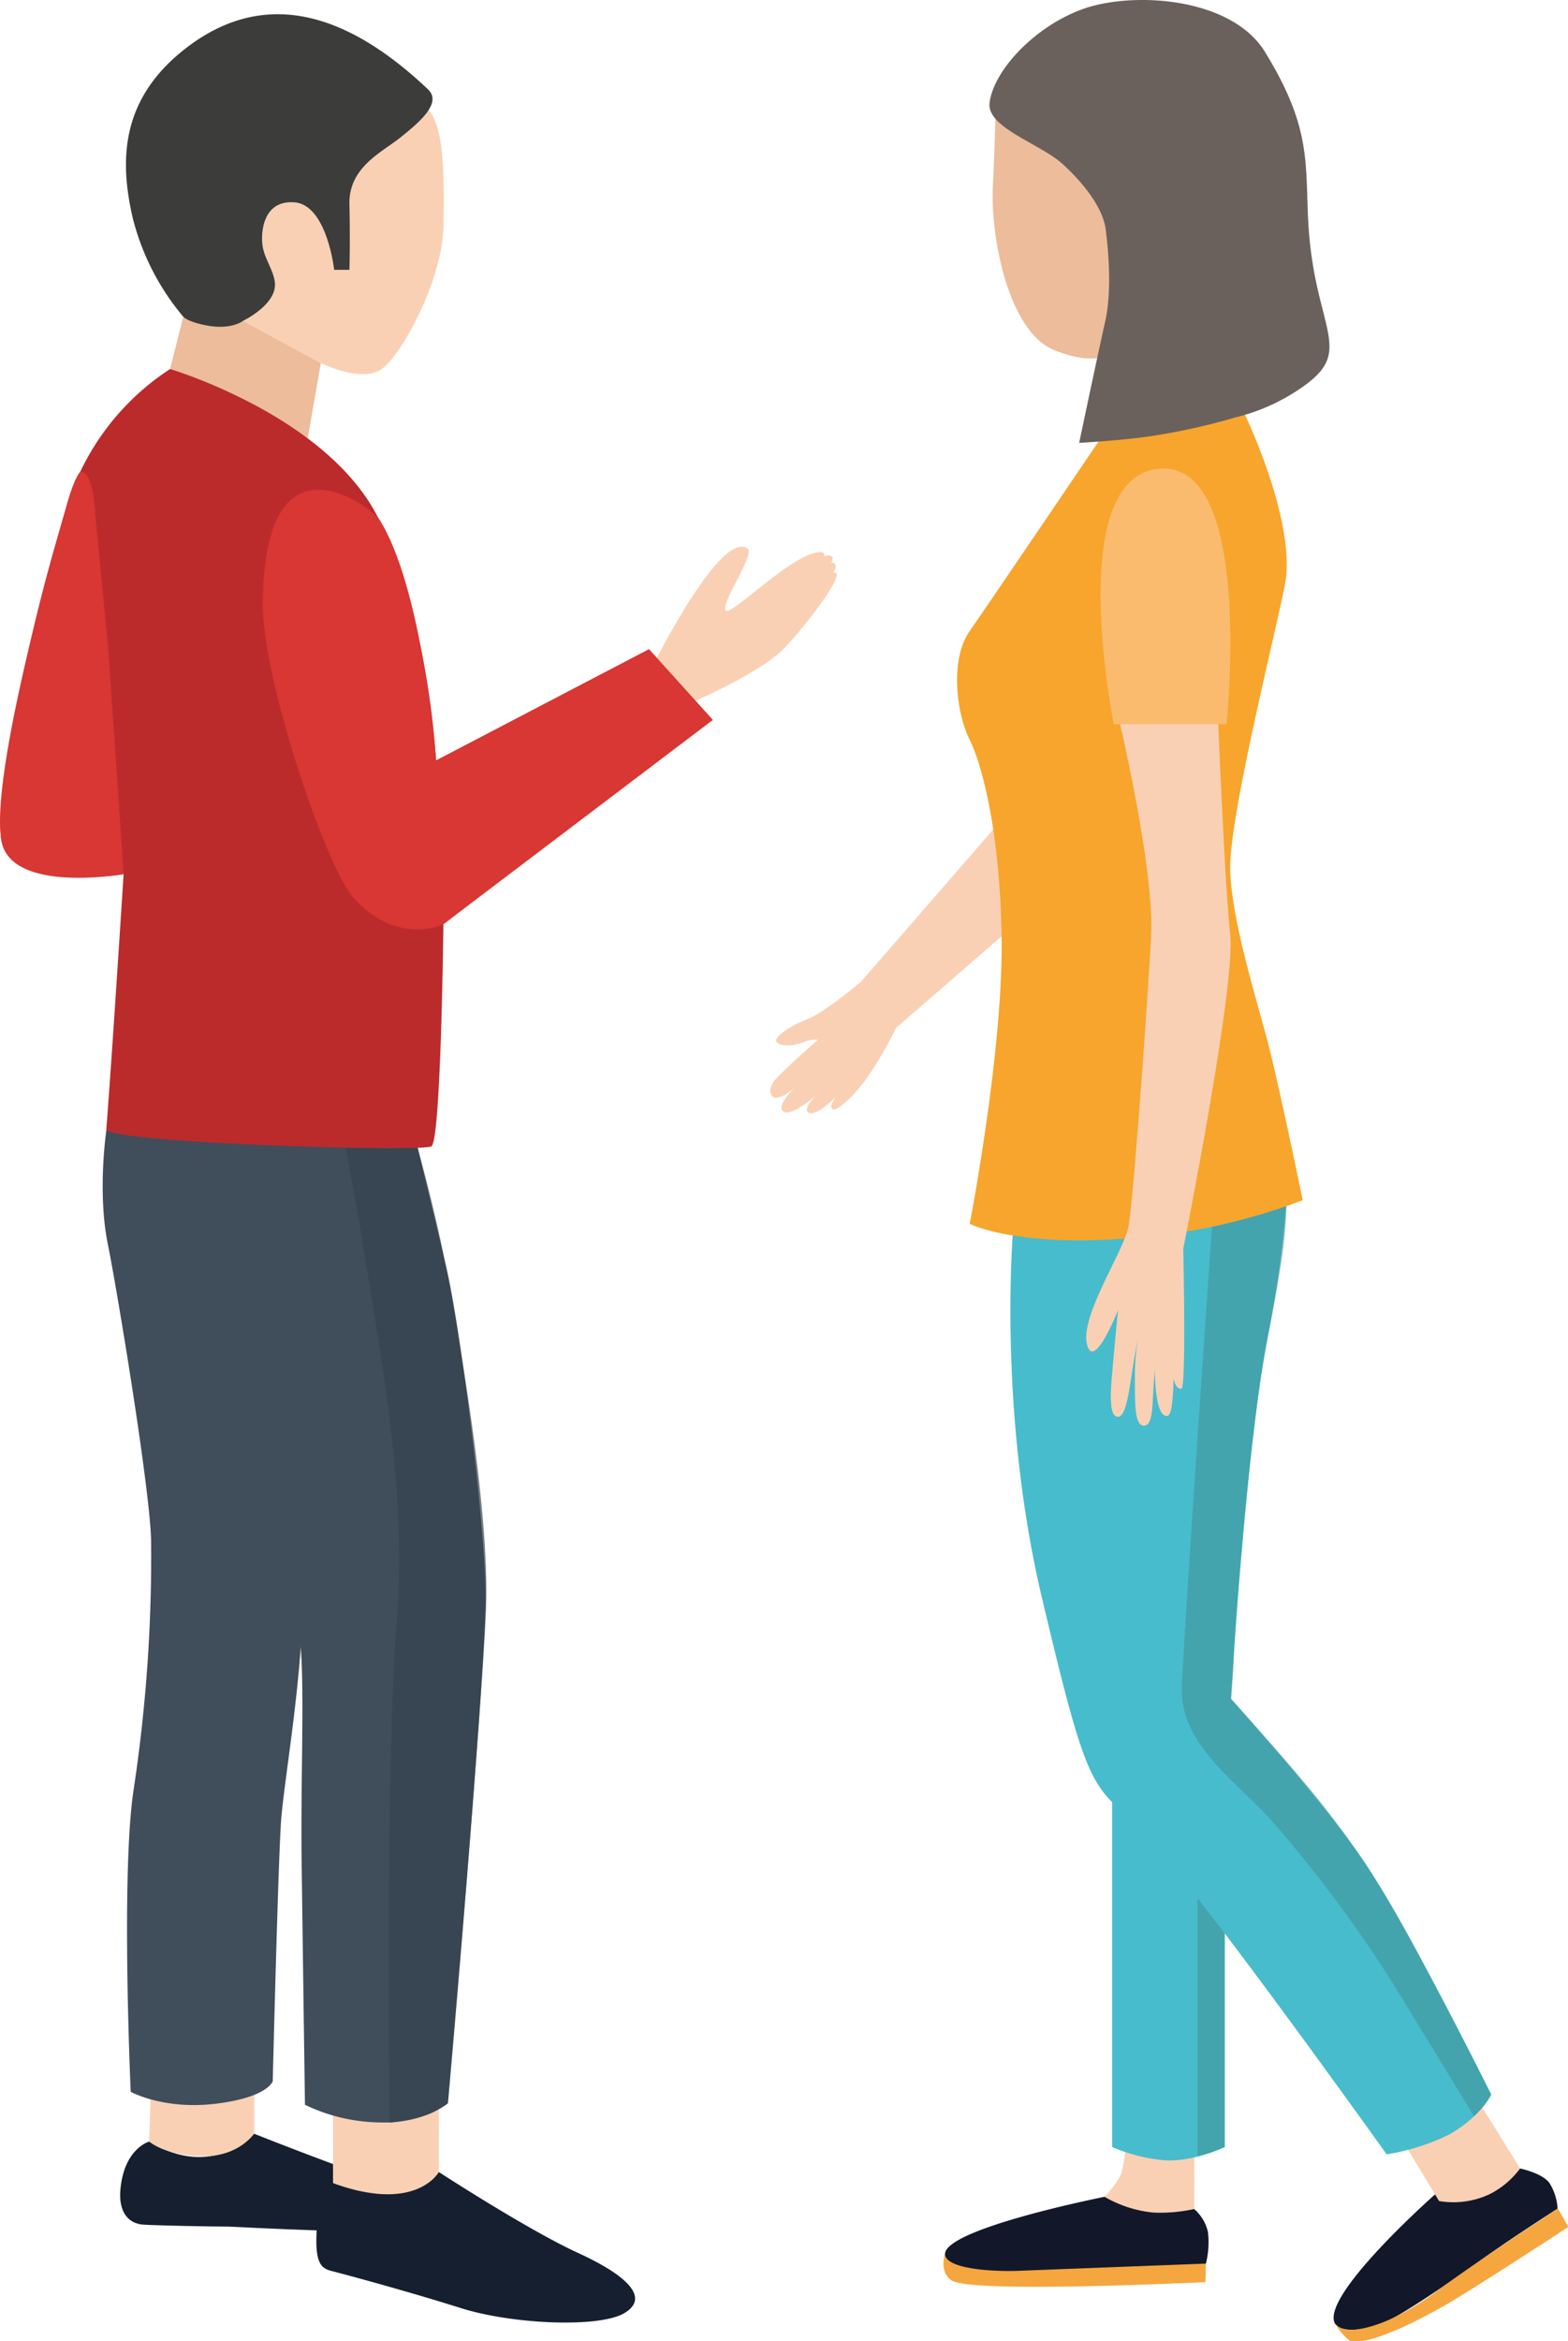 <?xml version="1.0" encoding="UTF-8"?> <svg xmlns="http://www.w3.org/2000/svg" viewBox="0 0 217.95 325.22"> <defs> <style>.cls-1{isolation:isolate;}.cls-2{fill:#12182a;}.cls-3{fill:#fad0b4;}.cls-4{fill:#47bccc;}.cls-5{fill:#419397;opacity:0.58;}.cls-6{fill:#f7a52c;}.cls-7{fill:#151f2f;}.cls-8{fill:#edbc9b;}.cls-9{fill:#404d5b;}.cls-10{fill:#3c3c3b;}.cls-11{fill:#6a615c;}.cls-12{fill:#fabb6f;}.cls-13{fill:#f5a63f;}.cls-14{fill:#35424e;mix-blend-mode:multiply;opacity:0.68;}.cls-15{fill:#bb2b2c;}.cls-16{fill:#d83733;}</style> </defs> <g class="cls-1"> <g id="Layer_2" data-name="Layer 2"> <g id="Слой_1" data-name="Слой 1"> <path class="cls-2" d="M185.48,322.59c.59,1.55,4.35,1.2,7,0s8.82-5.39,13.31-8.61,10.71-7.18,10.71-7.18a7.42,7.42,0,0,0-1.14-3.58c-1.05-1.4-4.08-2-4.08-2l-11.8,3.59S183.93,318.53,185.48,322.59Z"></path> <path class="cls-3" d="M195.25,297.86l4.78,7.88a11.82,11.82,0,0,0,7.12-1,12,12,0,0,0,4.14-3.52l-6.45-10.42Z"></path> <path class="cls-3" d="M139.68,113.36l-20,23s-5,4.25-7.34,5.15-5,2.61-4.36,3.27,2.46.49,3.7,0a3.91,3.91,0,0,1,2-.33s-5,4.35-6.1,5.74-.41,3.37,2,1.56a69,69,0,0,0,5.79-5.08s-8.11,6.27-6.55,7.66,8-5.36,8-5.36-6,4.87-4.4,5.61,6.38-5,6.38-5-4.22,3.84-3.07,4.5c.55.31,2.8-1.58,4.79-4.37a55,55,0,0,0,4.06-6.95l15.77-13.68Z"></path> <path class="cls-3" d="M166,306.86a11.09,11.09,0,0,1-6.45,1.59,10.15,10.15,0,0,1-6-3.29s2-2.15,2.38-3.51.91-6.23.91-6.23l9.17,1.81Z"></path> <path class="cls-4" d="M170.24,298.24s-4.59,2.17-8.51,1.83a24,24,0,0,1-7.14-1.83V235.51l15.65,12.92Z"></path> <path class="cls-4" d="M140.86,170.33s-2.29,25.13,3.94,51.5,6.85,25.95,12.88,31.35,35.06,46.07,35.06,46.07a30.11,30.11,0,0,0,8.75-2.78c4.43-2.54,5.79-5.52,5.79-5.52s-12-24.27-18.25-33.2S171.08,236,171.08,236s2.09-34.93,5.2-50.71,2.57-23.56,2.57-23.56Z"></path> <path class="cls-5" d="M164.28,234.34c-.32,7.88,7.4,12.95,12.43,18.51a181.5,181.5,0,0,1,17.44,23.52c5,8.19,10.74,17.6,10.74,17.6s.91-.9,1.45-1.58a10.53,10.53,0,0,0,.94-1.44S197.77,272.2,194,265.7a122.09,122.09,0,0,0-9.34-13.95c-2.48-3.23-5.77-7-7.52-9-2.92-3.31-5.23-5.92-6-6.79,0,0,.26-3.17.36-5.48.35-8.23,2.31-31.86,4.42-43s2.82-15.06,2.94-21.12-1.2-6-1.2-6l-8.7,2.9S164.68,224.53,164.28,234.34Z"></path> <path class="cls-5" d="M170.24,268.57v29.67s-.87.39-1.77.71-2,.59-2,.59V263.69Z"></path> <path class="cls-6" d="M134.79,170s4.69-24.23,4.43-39.87-3-24.52-4.43-27.36c-1.77-3.53-2.87-11,0-15.12S153,60.89,153,60.89L172.76,57s7.63,15.54,5.81,24.4S170.76,114,171,121s3.64,17.72,5.21,23.72,4.87,22,4.87,22a85.36,85.36,0,0,1-25.17,5.36C140.87,173.12,134.79,170,134.79,170Z"></path> <path class="cls-7" d="M20.74,297.48s-3.46.91-4,6.61c-.3,3.12,1.06,4.8,3.2,4.93s9.62.27,11.82.27h0s25.53,1.32,26.55.43,1.6-4.76-3-6-20-7.33-20-7.33S29.61,302.89,20.74,297.48Z"></path> <path class="cls-3" d="M20.74,297.48l.31-9.87H35.34v8.74s-2.15,3.29-7.31,3.17S20.74,297.48,20.74,297.48Z"></path> <path class="cls-3" d="M46.29,291.48v11.77s4.6,2.68,8.57,2.56,6.14-4.1,6.14-4.1V287.13Z"></path> <path class="cls-8" d="M44.6,50.42,42.77,60.89s-7.39-4.82-10.39-6.17-8.74-3.46-8.74-3.46L25.47,44S30.2,45.69,32,45.13l1.8-.56Z"></path> <path class="cls-3" d="M61.65,31.35c-.14,7.6-5.8,17.89-8.59,19.91s-8.46-.84-8.46-.84L31.47,43.33s.45-15.28,7.32-23S53.55,13.49,55.24,14s.43-.79,3.36.57S61.81,22.28,61.65,31.35Z"></path> <path class="cls-9" d="M24,180.91c4.63,8,17.38,42.12,17.83,48.37s0,17.15.08,28c.13,10.36.48,35.09.48,35.09a24.7,24.7,0,0,0,10.27,2.45c6.26.23,9.61-2.68,9.61-2.68s5.38-60.79,5.22-71.06-3.51-36.85-5.52-45.34-4.24-17.64-4.24-17.64L15.16,154.7A76.18,76.18,0,0,0,24,180.91Z"></path> <path class="cls-10" d="M59.5,12.42c2,1.91-1.29,4.63-3.86,6.69s-7.19,4.12-7.07,9.27,0,9.1,0,9.1H46.45s-1-9-5.5-9.37-4.76,4.41-4.42,6.24,1.68,3.48,1.69,5.21c0,2.87-4.42,5-4.42,5s-1.55,1.26-4.89.68c-2.84-.5-3.44-1.25-3.44-1.25a34.25,34.25,0,0,1-7-13.63c-1.83-7.86-1.91-16.69,7.68-23.9S46.82.39,59.5,12.42Z"></path> <path class="cls-3" d="M103.92,76.23c1.06.82-4,7.89-3,8.6.88.58,8.11-6.89,12.24-8a2.36,2.36,0,0,1,1.06-.14.41.41,0,0,1,.33.57s.63-.27,1,0,.17.23.17.45-.21.44-.21.44a1,1,0,0,1,.39.06c.16.08.18.19.24.31.13.28-.19.73-.33,1,0,0,.36,0,.45.11.59,1.08-5,8.12-7.3,10.47-3.4,3.42-12.31,7.25-12.31,7.25l-5.36-5.93S100.37,73.48,103.92,76.23Z"></path> <path class="cls-8" d="M138,26c-.31,6.79,2.09,20.06,8.57,22.65s8.49,0,8.49,0,5.69-19.21,2.34-25.47-19-8.11-19-8.11S138.24,21.5,138,26Z"></path> <path class="cls-11" d="M137.55,14.28c-.43,3.43,7,5.67,10.09,8.45,2.23,2,5.63,5.73,6.06,9.19s.83,8.72-.09,12.78C152.52,49.55,150,61.52,150,61.52s6.46-.35,10.7-1.05a90.43,90.43,0,0,0,11-2.48,27.64,27.64,0,0,0,9.87-4.61c3.46-2.59,3.63-4.54,2.82-8.16-.75-3.36-2.31-7.81-2.6-15.6s.09-12.53-5.94-22.38c-4.75-7.75-18.68-8.47-25.52-5.92C143.68,3.8,138.11,9.82,137.55,14.28Z"></path> <path class="cls-12" d="M154.82,100.6h15.66s3.92-36.69-9.37-35.49S154.82,100.6,154.82,100.6Z"></path> <path class="cls-3" d="M155.69,100.6S160.48,120.93,160,130s-2.47,37-3.16,40.44-6.69,12.34-5.76,16.26S155.4,182,155.4,182s-.36,3.67-.6,6.41c-.33,3.74-.85,7.91.38,8.35s1.68-2.93,2.2-6.33c.42-2.68.81-4.52.81-4.52a29.47,29.47,0,0,0-.44,5.58c0,3.44-.07,6.55,1.26,6.55s1.14-3.13,1.39-6.28a53,53,0,0,0,.21-5.68s-.7,11,1.69,10.59c1.19-.21.77-10.94.77-10.94s-.78,7.37,1.14,7.17c.7-.07.26-19.44.26-19.44S171.76,137,171,129.87s-1.66-29.27-1.66-29.27Z"></path> <path class="cls-13" d="M167.55,317s-32.6,1.62-35.29-.24c-2-1.38-.71-4.26-.71-4.26l36.1.85Z"></path> <path class="cls-2" d="M131.53,313.63c1.12,1.71,7.3,1.92,10.17,1.8s25.92-1,25.92-1a12.18,12.18,0,0,0,.28-4.4,6,6,0,0,0-1.91-3.18,22,22,0,0,1-5.69.49,16.77,16.77,0,0,1-6.77-2.19S129.11,310,131.53,313.63Z"></path> <path class="cls-14" d="M50.06,170.46c2.08,14.09,6.7,35.12,5.09,54.75s-1,69.66-1,69.66,4.24-.51,6.13-1.51,1.93-1.19,1.93-1.19S67,238,67.56,223.51c.56-14.28-4.15-39.79-5.63-47.74s-4.24-17.64-4.24-17.64l-9.8.41Z"></path> <path class="cls-13" d="M218,309.33l-1.44-2.53s-11,7.11-16.65,11.32-9.61,5.33-11.75,5.5-2.63-1-2.63-1a7.52,7.52,0,0,0,2,2.44c1,.58,4.69.08,13.49-4.93C205.48,317.52,218,309.33,218,309.33Z"></path> <path class="cls-7" d="M46.29,303.25a13.6,13.6,0,0,0-2.3,7.17c-.17,4.38.91,4.74,2.3,5.09s10.51,2.8,17.7,5.08,19.3,2.81,22.81.71.53-5.15-6.49-8.37S61,301.71,61,301.71,57.88,307.48,46.29,303.25Z"></path> <path class="cls-9" d="M18.17,290.57s-1.4-30.61.44-42.22A215.62,215.62,0,0,0,21,213.89c-.2-7.5-4.84-35.35-6-41-1.51-7.33-.2-16-.2-16l19.65,2.5s7.73,51,7.65,62.36-2.41,24.2-3,30.77c-.4,4.61-1.19,36.58-1.19,36.58s-.65,2.23-7.89,3.12S18.17,290.57,18.17,290.57Z"></path> <path class="cls-15" d="M23.64,51.26S45.47,57.72,52.6,72s8,33.64,8,33.64L88.91,92l8.17,9L61.63,128.38s-.32,30-1.66,30.85-45.34-.48-45.19-2.39c.73-9.16,2.4-35.41,2.4-35.41S1.81,123.88.25,117,6.93,74.87,11.16,65.52A34.91,34.91,0,0,1,23.64,51.26Z"></path> <path class="cls-16" d="M36.53,84.12c0,10.45,8.86,36.4,12.52,40.5,6.18,6.93,12.58,3.76,12.58,3.76L99.09,100l-8.88-9.83L60.62,105.62s-1.83-24.1-8-33.64C51.93,70.94,36.57,58.43,36.53,84.12Z"></path> <path class="cls-16" d="M15,89.64c1.12,15.65,2.18,31.79,2.18,31.79S1.79,124.14.25,117c-1.93-9,8-43.3,9.12-47.21,1.09-3.75,1.79-4.25,1.79-4.25,1.89-.07,2.07,5.8,2.07,5.8Z"></path> </g> </g> </g> </svg> 